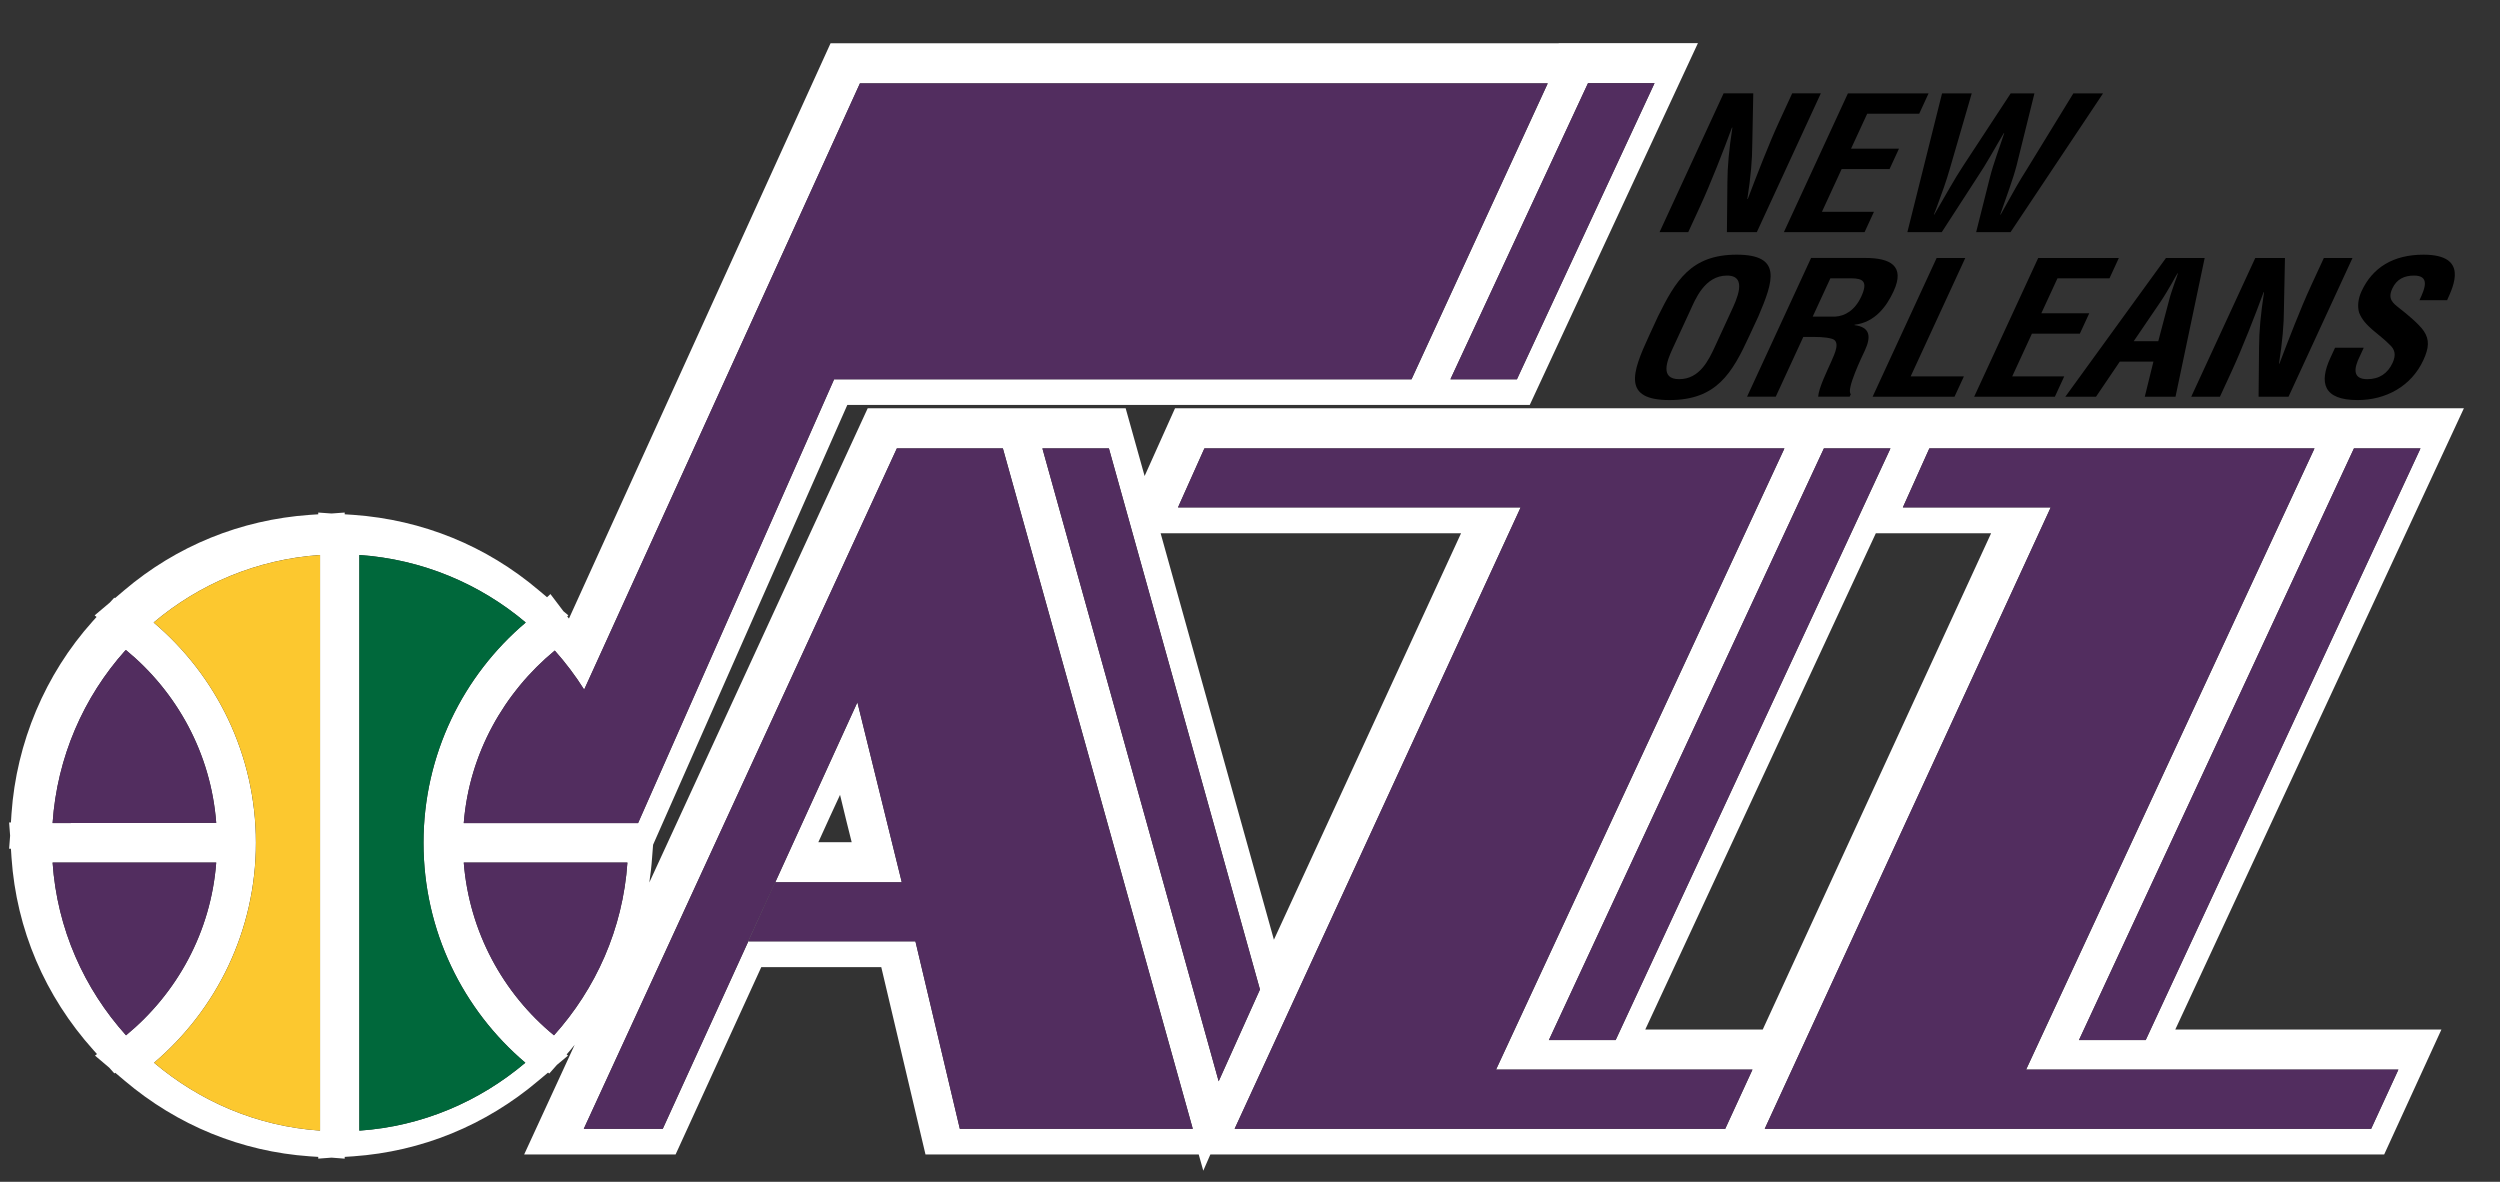 <?xml version="1.0" encoding="UTF-8" standalone="no"?>
<!-- Created with Inkscape (http://www.inkscape.org/) -->

<svg
   xmlns:dc="http://purl.org/dc/elements/1.1/"
   xmlns:cc="http://creativecommons.org/ns#"
   xmlns:rdf="http://www.w3.org/1999/02/22-rdf-syntax-ns#"
   xmlns:svg="http://www.w3.org/2000/svg"
   xmlns="http://www.w3.org/2000/svg"
   version="1.1"
   width="275"
   height="130"
   id="svg7664">
  <rect width="100%" height="100%" fill="#333333" stroke="none"/>
  <defs
     id="defs7666">
    <clipPath
       id="clipPath4309">
      <path
         d="m 33.943,105.406 62.556,0 0,30.632 -62.556,0 0,-30.632 z"
         id="path4311" />
    </clipPath>
  </defs>
  <g
     transform="translate(-132.977,-414.311)"
     id="layer1">
    <g
       transform="matrix(5.225,0,0,-5.225,-46.851,1094.018)"
       id="g4305">
      <g
         clip-path="url(#clipPath4309)"
         id="g4307">
        <g
           transform="translate(52.349,86.962)"
           id="g4313">
          <path
             d="M 0,0 C -0.088,0.349 -0.125,0.499 -0.245,0.997 -0.395,0.677 -0.507,0.428 -0.702,0 L 0,0 m -1.609,-0.844 1.729,3.79 0.935,-3.79 -2.664,0 m -0.573,-1.243 0.569,1.243 0.004,0 -0.567,-1.243 -0.006,0 m 14.787,11.833 1.4,0 2.897,6.233 -1.4,0 -2.897,-6.233 M -15.294,4.035 c -0.873,-0.976 -1.434,-2.24 -1.53,-3.632 l 3.446,0.004 c -0.113,1.463 -0.827,2.755 -1.899,3.637 l -0.017,-0.009 m 7.127,-3.632 3.67,0 4.127,9.343 12.156,0 2.868,6.23 -14.48,0 L -5.632,3.212 C -5.814,3.503 -6.022,3.778 -6.251,4.035 -7.319,3.154 -8.05,1.866 -8.167,0.403 M 8.889,-2.053 c 1.559,3.387 3.496,7.588 3.94,8.557 l -6.325,0 2.385,-8.557 m 7.818,-1.891 2.473,0 c 1.6,3.474 4.272,9.284 4.808,10.448 l -2.427,0 -4.854,-10.448 m -31.984,-0.121 c 1.072,0.882 1.786,2.174 1.899,3.637 l -3.446,0 c 0.096,-1.397 0.665,-2.656 1.547,-3.637 m 9.01,0 c 0.881,0.981 1.45,2.24 1.546,3.637 l -3.446,0 c 0.117,-1.463 0.831,-2.76 1.9,-3.637 m 20.945,-0.1 1.405,0 5.786,12.456 -1.401,0 -5.79,-12.456 m 11.159,0 1.405,0 5.785,12.456 -1.4,0 -5.79,-12.456 M 7.726,-5.033 8.594,-3.101 5.415,8.291 l -1.4,0 3.711,-13.324 M 7.181,-6.034 3.183,8.291 l -2.232,0 -6.591,-14.325 1.662,0 1.802,3.947 3.518,0 0.935,-3.947 4.904,0 M 6.87,7.049 l 7.214,0 -6.022,-13.083 10.328,0 0.574,1.246 -5.399,0 6.072,13.079 -12.211,0 L 6.87,7.049 m 15.26,0 3.113,0 -6.022,-13.083 12.767,0 0.573,1.246 -7.837,0 6.072,13.079 -8.108,0 L 22.13,7.049 M -14.696,4.625 c 1.318,-1.113 2.153,-2.78 2.153,-4.637 0,-1.854 -0.831,-3.517 -2.144,-4.631 0.96,-0.81 2.161,-1.338 3.495,-1.429 l 0,12.119 c -1.33,-0.092 -2.544,-0.611 -3.504,-1.422 m 4.331,-10.697 c 1.334,0.091 2.535,0.619 3.495,1.429 -1.313,1.114 -2.144,2.777 -2.144,4.631 0,1.857 0.835,3.524 2.152,4.637 -0.96,0.811 -2.173,1.33 -3.503,1.422 l 0,-12.119 m 17.671,-0.503 -0.499,0 -5.253,0 c 0,0 -0.744,3.146 -0.931,3.944 l -2.527,0 c -0.773,-1.692 -1.803,-3.944 -1.803,-3.944 l -3.188,0 1.064,2.311 -0.091,-0.113 -0.079,-0.091 0.029,-0.025 -0.233,-0.195 -0.162,-0.183 -0.025,0.021 -0.204,-0.171 c -1.114,-0.943 -2.46,-1.491 -3.894,-1.592 l -0.183,-0.012 0,-0.037 -0.278,0.02 -0.279,-0.02 0,0.037 -0.183,0.012 c -1.433,0.101 -2.78,0.649 -3.894,1.592 l -0.195,0.166 -0.021,-0.012 -0.108,0.121 -0.299,0.253 0.042,0.033 -0.075,0.083 c -1.023,1.139 -1.621,2.54 -1.725,4.052 l -0.012,0.188 -0.038,0 0.021,0.274 -0.021,0.278 0.038,0 0.012,0.188 c 0.104,1.491 0.706,2.929 1.708,4.047 l 0.083,0.092 -0.041,0.033 0.32,0.27 0.095,0.104 0.013,-0.012 0.195,0.166 c 1.106,0.939 2.452,1.484 3.902,1.587 l 0.183,0.013 0,0.037 0.279,-0.02 0.278,0.02 0,-0.037 0.187,-0.013 c 1.447,-0.103 2.793,-0.648 3.899,-1.587 l 0.174,-0.146 0.071,0.067 c 0,0 0.154,-0.204 0.274,-0.362 L -5.964,4.775 -5.989,4.754 -5.952,4.708 c 0.811,1.779 5.507,12.111 5.507,12.111 l 14.929,0 0.398,0 0.005,0.004 1.841,0 1.088,0 -3.541,-7.618 -2.219,0 -0.71,0 -11.438,0 C -0.408,8.49 -3.799,0.81 -4.181,-0.054 L -4.202,-0.325 C -4.214,-0.503 -4.235,-0.678 -4.26,-0.848 l 4.597,9.983 2.593,0 0.083,0 0.524,0 1.708,0 0.523,0 0.399,-1.426 0.64,1.426 12.659,0 0.387,0 0.698,0 1.147,0 0.366,0 0.719,0 7.842,0 0.387,0 0.698,0 1.147,0 1.084,0 -6.076,-13.079 5.603,0 -1.206,-2.631 -13.598,0 -0.693,0 -10.05,0 -0.37,0 -0.15,-0.341 -0.095,0.341"
             id="path4315"
             style="fill:#ffffff;fill-opacity:1;fill-rule:nonzero;stroke:none" />
        </g>
        <g
           transform="translate(54.626,80.928)"
           id="g4317">
          <path
             d="m 0,0 -0.935,3.948 -3.518,0 0.567,1.242 2.664,0 -0.935,3.791 -1.729,-3.791 -0.004,0 -0.569,-1.242 0.006,0 L -6.255,0 l -1.662,0 6.591,14.325 2.232,0 L 4.904,0 0,0 z"
             id="path4319"
             style="fill:#76777a;fill-opacity:1;fill-rule:nonzero;stroke:none" />
        </g>
        <g
           transform="translate(56.363,95.253)"
           id="g4321">
          <path
             d="M 0,0 1.4,0 4.58,-11.392 3.711,-13.324 0,0 z"
             id="path4323"
             style="fill:#76777a;fill-opacity:1;fill-rule:nonzero;stroke:none" />
        </g>
        <g
           transform="translate(60.411,80.928)"
           id="g4325">
          <path
             d="m 0,0 6.022,13.083 -7.214,0 0.556,1.242 12.21,0 -6.071,-13.079 5.398,0 L 10.328,0 0,0 z"
             id="path4327"
             style="fill:#76777a;fill-opacity:1;fill-rule:nonzero;stroke:none" />
        </g>
        <g
           transform="translate(67.027,82.797)"
           id="g4329">
          <path
             d="m 0,0 5.789,12.456 1.401,0 L 1.405,0 0,0 z"
             id="path4331"
             style="fill:#76777a;fill-opacity:1;fill-rule:nonzero;stroke:none" />
        </g>
        <g
           transform="translate(71.57,80.928)"
           id="g4333">
          <path
             d="m 0,0 6.022,13.083 -3.113,0 0.557,1.242 8.108,0 -6.071,-13.079 7.837,0 L 12.767,0 0,0 z"
             id="path4335"
             style="fill:#76777a;fill-opacity:1;fill-rule:nonzero;stroke:none" />
        </g>
        <g
           transform="translate(78.186,82.797)"
           id="g4337">
          <path
             d="m 0,0 5.789,12.456 1.401,0 L 1.405,0 0,0 z"
             id="path4339"
             style="fill:#76777a;fill-opacity:1;fill-rule:nonzero;stroke:none" />
        </g>
        <g
           transform="translate(64.954,96.708)"
           id="g4341">
          <path
             d="m 0,0 2.896,6.234 1.401,0 L 1.4,0 0,0 z"
             id="path4343"
             style="fill:#76777a;fill-opacity:1;fill-rule:nonzero;stroke:none" />
        </g>
        <g
           transform="translate(44.182,86.534)"
           id="g4345">
          <path
             d="M 0,0 3.445,0 C 3.35,-1.397 2.78,-2.656 1.899,-3.636 0.831,-2.76 0.116,-1.463 0,0"
             id="path4347"
             style="fill:#76777a;fill-opacity:1;fill-rule:nonzero;stroke:none" />
        </g>
        <g
           transform="translate(41.983,93.009)"
           id="g4349">
          <path
             d="m 0,0 c 1.33,-0.091 2.544,-0.611 3.503,-1.421 -1.317,-1.114 -2.152,-2.78 -2.152,-4.638 0,-1.854 0.831,-3.517 2.144,-4.63 -0.96,-0.81 -2.161,-1.339 -3.495,-1.43 L 0,0"
             id="path4351"
             style="fill:#949699;fill-opacity:1;fill-rule:nonzero;stroke:none" />
        </g>
        <g
           transform="translate(35.525,86.534)"
           id="g4353">
          <path
             d="M 0,0 3.445,0 C 3.333,-1.463 2.618,-2.755 1.546,-3.636 0.665,-2.656 0.096,-1.397 0,0"
             id="path4355"
             style="fill:#76777a;fill-opacity:1;fill-rule:nonzero;stroke:none" />
        </g>
        <g
           transform="translate(37.054,90.997)"
           id="g4357">
          <path
             d="M 0,0 0.017,0.009 C 1.089,-0.873 1.804,-2.165 1.916,-3.628 L -1.529,-3.632 C -1.434,-2.24 -0.873,-0.976 0,0"
             id="path4359"
             style="fill:#76777a;fill-opacity:1;fill-rule:nonzero;stroke:none" />
        </g>
        <g
           transform="translate(37.661,82.319)"
           id="g4361">
          <path
             d="m 0,0 c 1.313,1.114 2.144,2.776 2.144,4.63 0,1.858 -0.835,3.524 -2.152,4.638 0.96,0.811 2.173,1.33 3.503,1.421 l 0,-12.118 C 2.161,-1.338 0.96,-0.81 0,0"
             id="path4363"
             style="fill:#c2c4c6;fill-opacity:1;fill-rule:nonzero;stroke:none" />
        </g>
        <g
           transform="translate(44.182,87.365)"
           id="g4365">
          <path
             d="M 0,0 C 0.116,1.463 0.848,2.751 1.916,3.632 2.145,3.375 2.352,3.1 2.535,2.81 l 5.806,12.763 14.479,0 -2.867,-6.23 -12.156,0 L 3.67,0 0,0"
             id="path4367"
             style="fill:#76777a;fill-opacity:1;fill-rule:nonzero;stroke:none" />
        </g>
        <g
           transform="translate(72.704,98.952)"
           id="g4369">
          <path
             d="m 0,0 c -0.613,-1.509 -1.704,-2.155 -3.02,-2.155 -0.481,0 -1.141,0.127 -1.377,0.694 -0.141,0.351 -0.062,0.814 0.157,1.389 l 1.543,3.8 1.113,0 -1.511,-3.72 c -0.324,-0.798 -0.045,-1.15 0.464,-1.15 0.749,0 1.217,0.399 1.499,1.094 l 1.533,3.776 1.113,0 L 0,0 z"
             id="path4371"
             style="fill:#000000;fill-opacity:1;fill-rule:nonzero;stroke:none" />
        </g>
        <g
           transform="translate(75.177,96.948)"
           id="g4373">
          <path
             d="m 0,0 -1.091,0 1.916,4.718 -1.578,0 0.412,1.013 4.247,0 -0.412,-1.013 -1.578,0 L 0,0 z"
             id="path4375"
             style="fill:#000000;fill-opacity:1;fill-rule:nonzero;stroke:none" />
        </g>
        <g
           transform="translate(79.027,99.119)"
           id="g4377">
          <path
             d="M 0,0 1.331,0 1.604,2.267 1.59,2.267 0,0 z m -1.536,-2.171 -1.149,0 4.189,5.731 1.258,0 -0.487,-5.731 -1.186,0 0.145,1.181 -1.927,0 -0.843,-1.181 z"
             id="path4379"
             style="fill:#000000;fill-opacity:1;fill-rule:nonzero;stroke:none" />
        </g>
        <g
           transform="translate(84.098,99.518)"
           id="g4381">
          <path
             d="m 0,0 -1.044,-2.57 -1.091,0 2.328,5.731 1.09,0 -0.881,-2.171 2.036,0 0.882,2.171 1.091,0 -2.327,-5.731 -1.091,0 L 2.036,0 0,0 z"
             id="path4383"
             style="fill:#000000;fill-opacity:1;fill-rule:nonzero;stroke:none" />
        </g>
        <g
           transform="translate(52.347,112.357)"
           id="g4385">
          <path
             d="M 0,0 C -0.088,0.349 -0.125,0.499 -0.245,0.997 -0.395,0.677 -0.507,0.428 -0.702,0 L 0,0 m -1.609,-0.844 1.729,3.79 0.935,-3.79 -2.664,0 m -0.573,-1.243 0.569,1.243 0.004,0 -0.567,-1.243 -0.006,0 m 14.787,11.833 1.4,0 2.897,6.234 -1.4,0 -2.897,-6.234 M -15.294,4.035 c -0.873,-0.976 -1.434,-2.24 -1.529,-3.632 l 3.445,0.004 c -0.112,1.463 -0.827,2.755 -1.899,3.637 l -0.017,-0.009 m 7.127,-3.632 3.67,0 4.127,9.343 12.156,0 2.868,6.23 -14.48,0 L -5.632,3.212 C -5.814,3.503 -6.022,3.778 -6.251,4.035 -7.319,3.154 -8.05,1.866 -8.167,0.403 M 8.889,-2.053 c 1.559,3.387 3.496,7.589 3.94,8.557 l -6.325,0 2.385,-8.557 m 7.818,-1.891 2.473,0 c 1.6,3.474 4.272,9.284 4.808,10.448 l -2.427,0 -4.854,-10.448 m -31.984,-0.121 c 1.072,0.882 1.787,2.174 1.899,3.637 l -3.445,0 c 0.095,-1.397 0.664,-2.656 1.546,-3.637 m 9.01,0 c 0.881,0.981 1.45,2.24 1.546,3.637 l -3.446,0 c 0.117,-1.463 0.832,-2.76 1.9,-3.637 m 20.945,-0.1 1.405,0 5.786,12.456 -1.401,0 -5.79,-12.456 m 11.16,0 1.404,0 5.785,12.456 -1.4,0 -5.789,-12.456 m -18.112,-0.868 0.869,1.932 -3.18,11.392 -1.4,0 3.711,-13.324 M 7.181,-6.034 3.183,8.291 l -2.232,0 -6.591,-14.325 1.663,0 1.801,3.947 3.518,0 0.935,-3.947 4.904,0 M 6.87,7.049 l 7.214,0 -6.022,-13.083 10.328,0 0.574,1.246 -5.399,0 6.072,13.079 -12.211,0 L 6.87,7.049 m 15.26,0 3.113,0 -6.021,-13.083 12.766,0 0.574,1.246 -7.838,0 6.072,13.079 -8.108,0 L 22.13,7.049 M -14.696,4.625 c 1.318,-1.113 2.153,-2.78 2.153,-4.637 0,-1.854 -0.831,-3.517 -2.144,-4.631 0.96,-0.81 2.161,-1.338 3.495,-1.429 l 0,12.119 c -1.33,-0.092 -2.544,-0.611 -3.504,-1.422 m 4.331,-10.697 c 1.334,0.091 2.535,0.619 3.495,1.429 -1.313,1.114 -2.144,2.777 -2.144,4.631 0,1.857 0.835,3.524 2.152,4.637 -0.96,0.811 -2.173,1.33 -3.503,1.422 l 0,-12.119 m 17.671,-0.502 -0.499,0 -5.253,0 c 0,0 -0.744,3.145 -0.931,3.944 l -2.526,0 c -0.774,-1.692 -1.804,-3.944 -1.804,-3.944 l -3.188,0 1.064,2.31 -0.091,-0.113 -0.079,-0.091 0.029,-0.025 -0.233,-0.195 -0.162,-0.183 -0.025,0.021 -0.204,-0.171 c -1.113,-0.943 -2.46,-1.491 -3.894,-1.592 l -0.183,-0.012 0,-0.037 -0.278,0.021 -0.279,-0.021 0,0.037 -0.183,0.012 c -1.433,0.101 -2.78,0.649 -3.893,1.592 l -0.196,0.166 -0.021,-0.012 -0.108,0.121 -0.299,0.253 0.042,0.033 -0.075,0.083 c -1.023,1.14 -1.621,2.54 -1.725,4.052 l -0.012,0.188 -0.038,0 0.021,0.274 -0.021,0.278 0.038,0 0.012,0.188 c 0.104,1.491 0.706,2.93 1.708,4.047 l 0.083,0.092 -0.041,0.033 0.32,0.27 0.095,0.104 0.013,-0.012 0.195,0.166 c 1.106,0.939 2.452,1.484 3.902,1.588 l 0.183,0.012 0,0.037 0.279,-0.02 0.278,0.02 0,-0.037 0.187,-0.012 c 1.447,-0.104 2.793,-0.649 3.899,-1.588 l 0.174,-0.146 0.071,0.067 c 0,0 0.154,-0.204 0.274,-0.362 L -5.964,4.775 -5.989,4.754 -5.952,4.708 c 0.811,1.779 5.507,12.111 5.507,12.111 l 14.929,0 0.398,0 0.005,0.004 1.841,0 1.088,0 -3.541,-7.618 -2.219,0 -0.71,0 -11.438,0 C -0.408,8.491 -3.799,0.81 -4.181,-0.054 L -4.202,-0.325 C -4.214,-0.503 -4.235,-0.678 -4.26,-0.848 l 4.597,9.983 2.593,0 0.083,0 0.524,0 1.708,0 0.523,0 0.399,-1.426 0.64,1.426 12.659,0 0.387,0 0.698,0 1.147,0 0.366,0 0.719,0 7.842,0 0.387,0 0.698,0 1.147,0 1.084,0 -6.076,-13.079 5.603,0 -1.205,-2.63 -13.599,0 -0.693,0 -10.05,0 -0.37,0 -0.149,-0.342 -0.096,0.342"
             id="path4387"
             style="fill:#ffffff;fill-opacity:1;fill-rule:nonzero;stroke:none" />
        </g>
        <g
           transform="translate(54.624,106.322)"
           id="g4389">
          <path
             d="m 0,0 -0.935,3.948 -3.518,0 0.567,1.243 2.664,0 -0.935,3.79 -1.729,-3.79 -0.004,0 -0.569,-1.243 0.006,0 L -6.255,0 l -1.662,0 6.591,14.325 2.232,0 L 4.904,0 0,0 z"
             id="path4391"
             style="fill:#522d5f;fill-opacity:1;fill-rule:nonzero;stroke:none" />
        </g>
        <g
           transform="translate(56.362,120.648)"
           id="g4393">
          <path
             d="M 0,0 1.4,0 4.58,-11.392 3.711,-13.324 0,0 z"
             id="path4395"
             style="fill:#522d5f;fill-opacity:1;fill-rule:nonzero;stroke:none" />
        </g>
        <g
           transform="translate(60.409,106.322)"
           id="g4397">
          <path
             d="m 0,0 6.022,13.083 -7.214,0 0.556,1.242 12.21,0 -6.071,-13.078 5.398,0 L 10.328,0 0,0 z"
             id="path4399"
             style="fill:#522d5f;fill-opacity:1;fill-rule:nonzero;stroke:none" />
        </g>
        <g
           transform="translate(67.026,108.192)"
           id="g4401">
          <path
             d="m 0,0 5.789,12.456 1.401,0 L 1.405,0 0,0 z"
             id="path4403"
             style="fill:#522d5f;fill-opacity:1;fill-rule:nonzero;stroke:none" />
        </g>
        <g
           transform="translate(71.569,106.322)"
           id="g4405"
           style="fill:#522d5f;fill-opacity:1">
          <path
             d="m 0,0 6.022,13.083 -3.113,0 0.557,1.242 8.108,0 -6.072,-13.078 7.838,0 L 12.767,0 0,0 z"
             id="path4407"
             style="fill:#522d5f;fill-opacity:1;fill-rule:nonzero;stroke:none" />
        </g>
        <g
           transform="translate(78.185,108.192)"
           id="g4409">
          <path
             d="m 0,0 5.789,12.456 1.401,0 L 1.405,0 0,0 z"
             id="path4411"
             style="fill:#522d5f;fill-opacity:1;fill-rule:nonzero;stroke:none" />
        </g>
        <g
           transform="translate(64.952,122.102)"
           id="g4413">
          <path
             d="m 0,0 2.896,6.234 1.401,0 L 1.4,0 0,0 z"
             id="path4415"
             style="fill:#522d5f;fill-opacity:1;fill-rule:nonzero;stroke:none" />
        </g>
        <g
           transform="translate(44.18,111.928)"
           id="g4417">
          <path
             d="M 0,0 3.445,0 C 3.35,-1.397 2.78,-2.656 1.899,-3.637 0.831,-2.76 0.116,-1.463 0,0"
             id="path4419"
             style="fill:#522d5f;fill-opacity:1;fill-rule:nonzero;stroke:none" />
        </g>
        <g
           transform="translate(41.982,118.403)"
           id="g4421">
          <path
             d="m 0,0 c 1.33,-0.091 2.544,-0.611 3.503,-1.421 -1.317,-1.114 -2.152,-2.78 -2.152,-4.638 0,-1.854 0.831,-3.517 2.144,-4.63 -0.96,-0.81 -2.161,-1.338 -3.495,-1.43 L 0,0"
             id="path4423"
             style="fill:#00683b;fill-opacity:1;fill-rule:nonzero;stroke:none" />
        </g>
        <g
           transform="translate(35.524,111.928)"
           id="g4425">
          <path
             d="M 0,0 3.445,0 C 3.333,-1.463 2.618,-2.755 1.546,-3.637 0.665,-2.656 0.096,-1.397 0,0"
             id="path4427"
             style="fill:#522d5f;fill-opacity:1;fill-rule:nonzero;stroke:none" />
        </g>
        <g
           transform="translate(37.053,116.392)"
           id="g4429">
          <path
             d="M 0,0 0.017,0.009 C 1.089,-0.873 1.804,-2.165 1.916,-3.628 L -1.529,-3.632 C -1.434,-2.24 -0.873,-0.976 0,0"
             id="path4431"
             style="fill:#522d5f;fill-opacity:1;fill-rule:nonzero;stroke:none" />
        </g>
        <g
           transform="translate(37.66,107.714)"
           id="g4433">
          <path
             d="m 0,0 c 1.313,1.114 2.145,2.776 2.145,4.63 0,1.858 -0.836,3.524 -2.153,4.638 0.96,0.811 2.173,1.33 3.503,1.421 l 0,-12.118 C 2.161,-1.338 0.96,-0.81 0,0"
             id="path4435"
             style="fill:#fcc82f;fill-opacity:1;fill-rule:nonzero;stroke:none" />
        </g>
        <g
           transform="translate(44.18,112.759)"
           id="g4437">
          <path
             d="M 0,0 C 0.116,1.463 0.848,2.751 1.916,3.632 2.144,3.375 2.352,3.1 2.535,2.81 l 5.806,12.763 14.479,0 -2.867,-6.23 -12.156,0 L 3.67,0 0,0"
             id="path4439"
             style="fill:#522d5f;fill-opacity:1;fill-rule:nonzero;stroke:none" />
        </g>
        <g
           transform="translate(72.147,128.122)"
           id="g4441">
          <path
             d="m 0,0 0.603,0 -1.347,-2.921 -0.63,0 0.01,1.04 c 0.001,0.346 0.035,0.701 0.105,1.16 l -0.009,0 c -0.09,-0.241 -0.2,-0.537 -0.32,-0.833 -0.117,-0.292 -0.239,-0.584 -0.347,-0.818 l -0.253,-0.549 -0.604,0 L -1.444,0 -0.819,0 -0.84,-1.063 c -0.001,-0.339 -0.031,-0.686 -0.104,-1.161 l 0.009,0 c 0.1,0.265 0.21,0.549 0.322,0.83 0.112,0.28 0.228,0.56 0.349,0.821 L 0,0 z"
             id="path4443"
             style="fill:#000000;fill-opacity:1;fill-rule:nonzero;stroke:none" />
        </g>
        <g
           transform="translate(71.972,125.2)"
           id="g4445">
          <path
             d="m 0,0 1.348,2.921 1.698,0 -0.197,-0.428 -1.095,0 -0.34,-0.736 1.009,0 -0.198,-0.429 -1.009,0 -0.415,-0.9 1.095,0 L 1.699,0 0,0 z"
             id="path4447"
             style="fill:#000000;fill-opacity:1;fill-rule:nonzero;stroke:none" />
        </g>
        <g
           transform="translate(76.873,126.61)"
           id="g4449">
          <path
             d="m 0,0 c -0.075,-0.292 -0.217,-0.666 -0.346,-1.04 l 0.009,0 c 0.041,0.07 0.077,0.14 0.118,0.21 0.137,0.25 0.277,0.499 0.436,0.748 l 0.976,1.593 0.625,0 -1.947,-2.921 -0.724,0 0.29,1.153 c 0.078,0.307 0.2,0.619 0.301,0.931 l -0.009,0 C -0.458,0.362 -0.623,0.05 -0.83,-0.257 l -0.747,-1.153 -0.724,0 0.73,2.921 0.625,0 -0.463,-1.593 C -1.48,-0.331 -1.57,-0.58 -1.663,-0.83 -1.687,-0.9 -1.715,-0.97 -1.743,-1.04 l 0.009,0 c 0.22,0.374 0.422,0.748 0.617,1.04 l 0.991,1.511 0.5,0 L 0,0 z"
             id="path4451"
             style="fill:#000000;fill-opacity:1;fill-rule:nonzero;stroke:none" />
        </g>
        <g
           transform="translate(69.626,122.74)"
           id="g4453">
          <path
             d="m 0,0 c -0.111,-0.242 -0.272,-0.635 0.142,-0.635 0.431,0 0.621,0.401 0.751,0.682 L 1.237,0.794 C 1.345,1.028 1.597,1.546 1.149,1.546 0.674,1.546 0.478,1.036 0.374,0.81 L 0,0 z m -0.303,0.689 c 0.369,0.744 0.689,1.297 1.655,1.297 0.965,0 0.775,-0.553 0.458,-1.297 L 1.617,0.273 c -0.359,-0.779 -0.686,-1.348 -1.678,-1.348 -0.991,0 -0.794,0.569 -0.434,1.348 l 0.192,0.416 z"
             id="path4455"
             style="fill:#000000;fill-opacity:1;fill-rule:nonzero;stroke:none" />
        </g>
        <g
           transform="translate(72.579,123.422)"
           id="g4457">
          <path
             d="M 0,0 0.474,0 C 0.678,0.012 0.887,0.129 1.022,0.421 1.173,0.748 1.047,0.803 0.82,0.806 l -0.448,0 L 0,0 z m -0.198,-0.428 -0.58,-1.258 -0.604,0 1.348,2.921 1.142,0 C 1.63,1.235 1.952,1.071 1.703,0.534 1.556,0.214 1.311,-0.121 0.882,-0.171 L 0.879,-0.179 C 1.217,-0.222 1.229,-0.428 1.1,-0.709 1.044,-0.829 0.696,-1.546 0.803,-1.632 l -0.025,-0.054 -0.663,0 c 0.012,0.187 0.19,0.545 0.276,0.74 0.079,0.179 0.196,0.425 0.014,0.479 -0.144,0.042 -0.322,0.039 -0.495,0.039 l -0.108,0 z"
             id="path4459"
             style="fill:#000000;fill-opacity:1;fill-rule:nonzero;stroke:none" />
        </g>
        <g
           transform="translate(73.84,121.735)"
           id="g4461">
          <path
             d="m 0,0 1.348,2.921 0.603,0 -1.15,-2.493 1.121,0 L 1.724,0 0,0 z"
             id="path4463"
             style="fill:#000000;fill-opacity:1;fill-rule:nonzero;stroke:none" />
        </g>
        <g
           transform="translate(75.978,121.735)"
           id="g4465">
          <path
             d="m 0,0 1.348,2.921 1.698,0 -0.197,-0.428 -1.095,0 -0.34,-0.736 1.009,0 -0.198,-0.429 -1.009,0 -0.415,-0.9 1.095,0 L 1.699,0 0,0 z"
             id="path4467"
             style="fill:#000000;fill-opacity:1;fill-rule:nonzero;stroke:none" />
        </g>
        <g
           transform="translate(79.337,122.904)"
           id="g4469">
          <path
             d="m 0,0 0.517,0 0.219,0.829 c 0.033,0.137 0.081,0.269 0.127,0.405 0.026,0.067 0.048,0.133 0.068,0.195 l -0.009,0 C 0.885,1.367 0.846,1.301 0.811,1.234 0.731,1.098 0.657,0.966 0.564,0.829 L 0,0 z m -1.44,-1.169 2.119,2.921 0.815,0 -0.614,-2.921 -0.647,0 0.182,0.74 -0.708,0 -0.501,-0.74 -0.646,0 z"
             id="path4471"
             style="fill:#000000;fill-opacity:1;fill-rule:nonzero;stroke:none" />
        </g>
        <g
           transform="translate(83.34,124.656)"
           id="g4473">
          <path
             d="m 0,0 0.603,0 -1.347,-2.921 -0.63,0 0.01,1.04 c 0.001,0.347 0.035,0.701 0.105,1.161 l -0.009,0 c -0.09,-0.242 -0.2,-0.538 -0.32,-0.834 -0.117,-0.292 -0.239,-0.584 -0.347,-0.818 l -0.253,-0.549 -0.604,0 L -1.444,0 -0.819,0 -0.84,-1.063 c -0.001,-0.339 -0.031,-0.686 -0.104,-1.161 l 0.009,0 c 0.1,0.265 0.21,0.549 0.322,0.83 0.112,0.28 0.228,0.561 0.349,0.822 L 0,0 z"
             id="path4475"
             style="fill:#000000;fill-opacity:1;fill-rule:nonzero;stroke:none" />
        </g>
        <g
           transform="translate(85.353,123.768)"
           id="g4477">
          <path
             d="m 0,0 c 0.125,0.261 0.217,0.518 -0.115,0.518 -0.202,0 -0.366,-0.074 -0.457,-0.273 -0.103,-0.222 0.013,-0.307 0.152,-0.416 0.146,-0.113 0.412,-0.331 0.512,-0.48 0.123,-0.183 0.107,-0.358 -0.01,-0.611 -0.255,-0.553 -0.793,-0.841 -1.384,-0.841 -0.725,0 -0.814,0.366 -0.574,0.888 l 0.099,0.214 0.604,0 -0.079,-0.171 c -0.144,-0.285 -0.145,-0.491 0.153,-0.491 0.254,0 0.43,0.121 0.533,0.343 0.079,0.171 0.047,0.288 -0.064,0.385 -0.212,0.222 -0.53,0.382 -0.641,0.674 -0.038,0.133 -0.021,0.292 0.051,0.448 0.23,0.499 0.666,0.771 1.304,0.771 0.962,0 0.627,-0.67 0.498,-0.958 L 0,0 z"
             id="path4479"
             style="fill:#000000;fill-opacity:1;fill-rule:nonzero;stroke:none" />
        </g>
      </g>
    </g>
  </g>
</svg>
